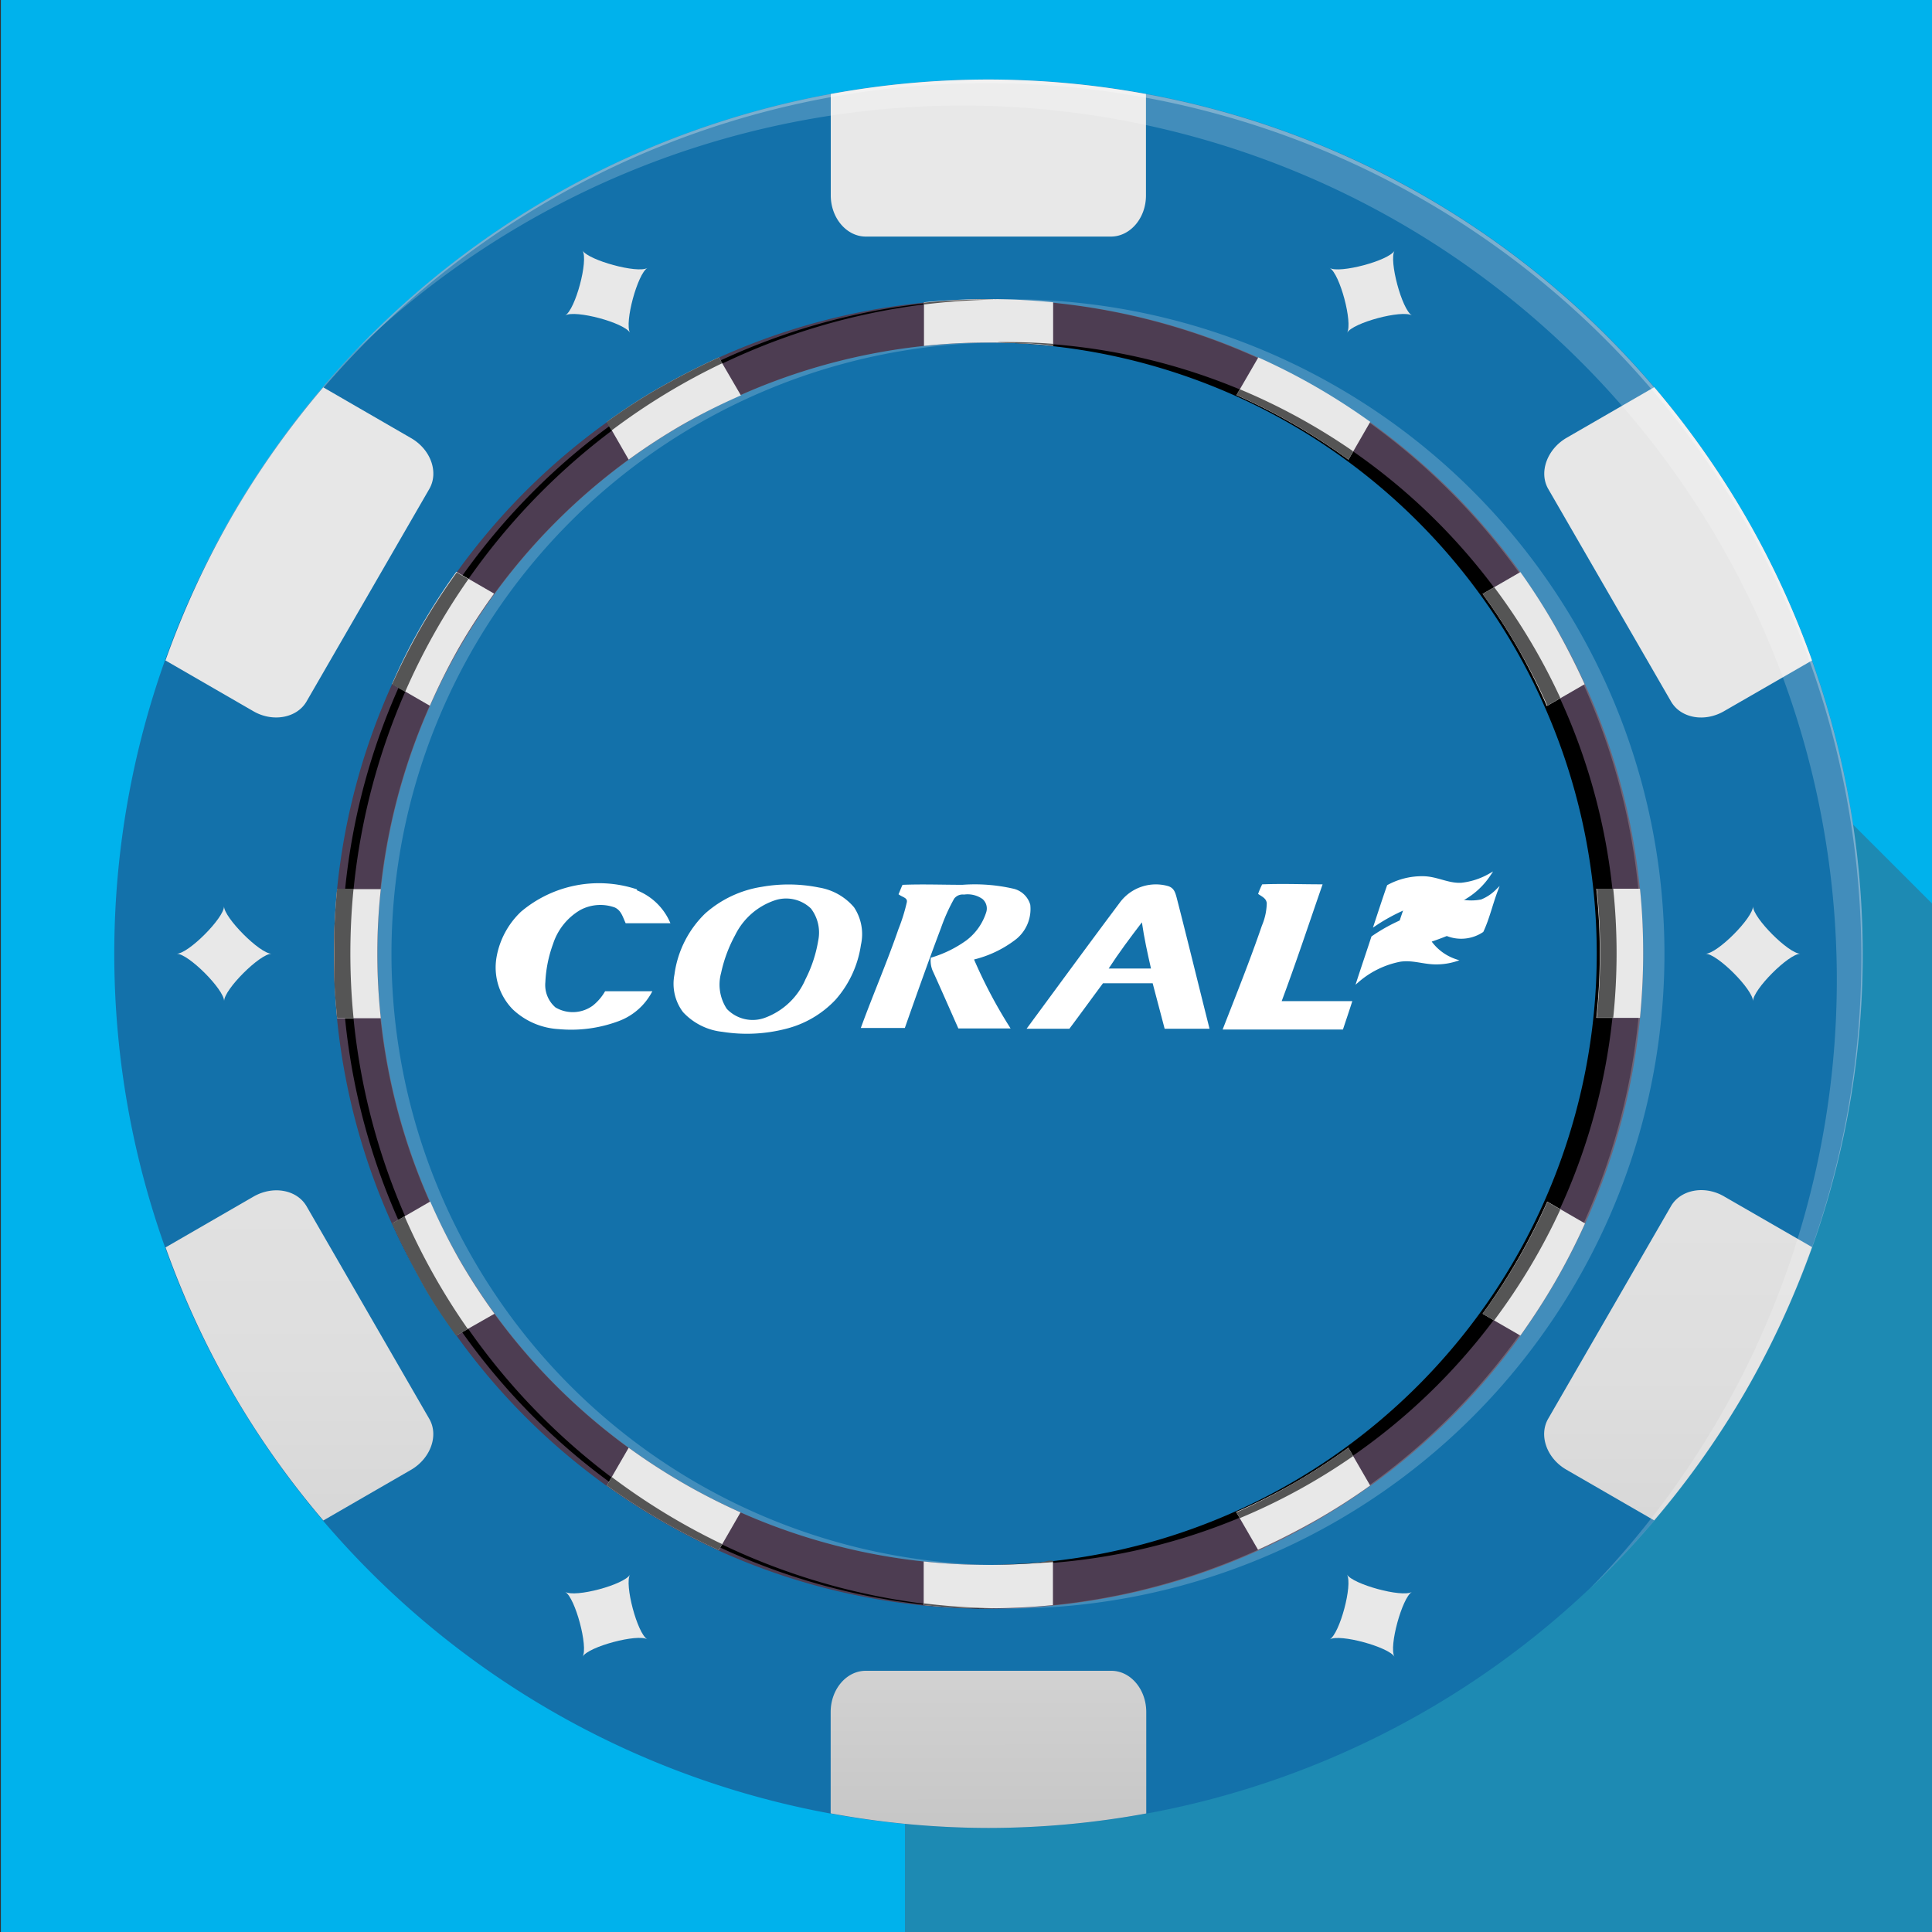 <svg xmlns="http://www.w3.org/2000/svg" xmlns:xlink="http://www.w3.org/1999/xlink" viewBox="0 0 200 200"><rect x="0" y="0" width="200" height="200" fill="#333333" stroke="none"/><defs><style>.cls-1{fill:#00b2ec;}.cls-2{fill:#1d8ab3;}.cls-3{fill:#1371aa;}.cls-4{fill:#4d3d52;}.cls-15,.cls-5{opacity:0.2;}.cls-15,.cls-16,.cls-17,.cls-6{fill:#fff;}.cls-7{fill:#e8e8e8;}.cls-8{fill:url(#linear-gradient);}.cls-9{fill:url(#linear-gradient-2);}.cls-10{fill:url(#linear-gradient-3);}.cls-11{fill:url(#linear-gradient-4);}.cls-12{fill:url(#linear-gradient-5);}.cls-13{fill:url(#linear-gradient-6);}.cls-14{fill:#555;}.cls-16{opacity:0.3;}.cls-17{stroke:#fff;stroke-miterlimit:10;stroke-width:0.25px;}</style><linearGradient id="linear-gradient" x1="517.01" y1="-745.2" x2="393.45" y2="-505.8" gradientTransform="translate(-14.86 907.9) rotate(-27.33)" gradientUnits="userSpaceOnUse"><stop offset="0.01" stop-color="#e8e8e8"/><stop offset="0.33" stop-color="#e6e6e6"/><stop offset="0.49" stop-color="#dedede"/><stop offset="0.61" stop-color="#d1d1d1"/><stop offset="0.71" stop-color="#bebebe"/><stop offset="0.81" stop-color="#a6a6a6"/><stop offset="0.89" stop-color="#888"/><stop offset="0.97" stop-color="#656565"/><stop offset="1" stop-color="#555"/></linearGradient><linearGradient id="linear-gradient-2" x1="453.87" y1="-778.55" x2="329.55" y2="-537.69" xlink:href="#linear-gradient"/><linearGradient id="linear-gradient-3" x1="453.96" y1="-778.82" x2="329.27" y2="-537.23" xlink:href="#linear-gradient"/><linearGradient id="linear-gradient-4" x1="516.3" y1="-744.02" x2="392.74" y2="-504.64" xlink:href="#linear-gradient"/><linearGradient id="linear-gradient-5" x1="579.95" y1="-711.65" x2="455.63" y2="-470.79" xlink:href="#linear-gradient"/><linearGradient id="linear-gradient-6" x1="580.11" y1="-711.87" x2="455.42" y2="-470.28" xlink:href="#linear-gradient"/></defs><g id="Layer_4" data-name="Layer 4"><rect class="cls-1" x="0.09" width="200" height="200"/><polygon class="cls-2" points="200.09 93.62 125.89 19.43 93.68 19.83 93.68 200 93.68 200 200.09 200 200.09 93.62"/></g><g id="Layer_2" data-name="Layer 2"><g id="Layer_3" data-name="Layer 3"><path class="cls-3" d="M192.83,98.73a90.5,90.5,0,1,0-90.5,90.5A90.49,90.49,0,0,0,192.83,98.73Z"/><path class="cls-4" d="M102.34,31A67.77,67.77,0,1,0,170.1,98.73,67.77,67.77,0,0,0,102.34,31Zm0,131a63.27,63.27,0,1,1,63.28-63.27A63.27,63.27,0,0,1,102.33,162Z"/><g class="cls-5"><path class="cls-6" d="M103,35.46h-.7a63.27,63.27,0,1,0,0,126.54h.7a63.27,63.27,0,0,1,0-126.53Z"/><path class="cls-6" d="M103.74,31H103a67.76,67.76,0,0,1,0,135.51h.71a67.77,67.77,0,1,0,0-135.53Z"/></g><path d="M36.27,98.73A67.77,67.77,0,0,1,103.19,31h-.85a67.77,67.77,0,0,0,0,135.53h.85A67.76,67.76,0,0,1,36.27,98.73ZM104,35.46h-.85a63.27,63.27,0,0,1,0,126.52H104a63.27,63.27,0,1,0,0-126.54Z"/><path class="cls-7" d="M139.45,34.45c.6-1.05-.75-6.11-1.8-6.71,1,.6,6.11-.75,6.71-1.79-.6,1,.76,6.1,1.8,6.7C145.12,32.05,140.05,33.4,139.45,34.45Z"/><path class="cls-7" d="M65.22,34.45c-.6-1.05-5.66-2.4-6.71-1.8,1.05-.6,2.41-5.66,1.8-6.71.61,1,5.67,2.4,6.71,1.8C66,28.34,64.62,33.4,65.22,34.45Z"/><path class="cls-7" d="M28.11,98.73c-1.21,0-4.91,3.7-4.91,4.9,0-1.2-3.7-4.91-4.91-4.9,1.21,0,4.91-3.71,4.9-4.91C23.2,95,26.9,98.73,28.11,98.73Z"/><path class="cls-7" d="M65.22,163c-.6,1,.75,6.1,1.79,6.7-1-.6-6.1.75-6.7,1.8.6-1-.76-6.1-1.8-6.71C59.55,165.41,64.62,164.05,65.22,163Z"/><path class="cls-7" d="M139.44,163c.61,1,5.67,2.4,6.71,1.8-1,.6-2.4,5.66-1.8,6.7-.6-1-5.66-2.4-6.7-1.79C138.69,169.11,140.05,164.05,139.44,163Z"/><path class="cls-7" d="M176.56,98.73c1.21,0,4.91-3.71,4.91-4.91,0,1.2,3.7,4.91,4.9,4.91-1.2,0-4.9,3.7-4.9,4.91C181.47,102.43,177.77,98.73,176.56,98.73Z"/><path class="cls-8" d="M102.34,8.23A90.78,90.78,0,0,0,86,9.73V20.22c0,2.35,1.64,4.27,3.63,4.27H115c2,0,3.64-1.92,3.63-4.27V9.73A90.78,90.78,0,0,0,102.34,8.23Z"/><path class="cls-9" d="M24,53.47a91.16,91.16,0,0,0-6.87,14.9l9.09,5.25c2,1.17,4.51.72,5.51-1l12.71-22c1-1.73.15-4.1-1.89-5.27l-9.08-5.25A90.47,90.47,0,0,0,24,53.47Z"/><path class="cls-10" d="M24,144a90,90,0,0,0,9.47,13.4l9.09-5.25c2-1.17,2.88-3.54,1.88-5.27l-12.7-22c-1-1.73-3.48-2.18-5.51-1l-9.09,5.25A90.63,90.63,0,0,0,24,144Z"/><path class="cls-11" d="M102.33,189.23a90.58,90.58,0,0,0,16.33-1.5v-10.5c0-2.35-1.62-4.27-3.62-4.27H89.62c-2,0-3.63,1.92-3.63,4.27v10.49A90.69,90.69,0,0,0,102.33,189.23Z"/><path class="cls-12" d="M180.71,144a91.62,91.62,0,0,0,6.87-14.9l-9.09-5.24c-2-1.18-4.51-.73-5.51,1l-12.71,22c-1,1.73-.15,4.11,1.88,5.28l9.09,5.25A91.09,91.09,0,0,0,180.71,144Z"/><path class="cls-13" d="M180.71,53.48a91,91,0,0,0-9.46-13.4l-9.09,5.25c-2,1.17-2.88,3.55-1.89,5.28l12.71,22c1,1.74,3.48,2.19,5.51,1l9.09-5.24A90.4,90.4,0,0,0,180.71,53.48Z"/><path class="cls-7" d="M95.65,31.29v4.52a61.65,61.65,0,0,1,6.69-.35,64,64,0,0,1,6.68.35V31.29c-2.19-.21-4.43-.33-6.68-.33S97.85,31.08,95.65,31.29Z"/><path class="cls-7" d="M62.83,43.67l2.25,3.91a63.7,63.7,0,0,1,5.62-3.65,64.48,64.48,0,0,1,6-3L74.41,37c-2,.92-4,1.93-6,3.06S64.62,42.38,62.83,43.67Z"/><path class="cls-7" d="M40.59,70.8l3.91,2.26a64.48,64.48,0,0,1,3-6,62.09,62.09,0,0,1,3.65-5.61l-3.91-2.26q-1.94,2.7-3.63,5.62T40.59,70.8Z"/><path class="cls-7" d="M34.9,105.41h4.52a62.25,62.25,0,0,1,0-13.37H34.9q-.33,3.3-.33,6.69T34.9,105.41Z"/><path class="cls-7" d="M47.27,138.23,51.19,136a63.7,63.7,0,0,1-3.65-5.62,64.48,64.48,0,0,1-3-6l-3.91,2.26c.91,2,1.92,4,3,6S46,136.44,47.27,138.23Z"/><path class="cls-7" d="M74.41,160.47l2.25-3.91a64.21,64.21,0,0,1-11.58-6.69l-2.26,3.91a68.14,68.14,0,0,0,11.59,6.69Z"/><path class="cls-7" d="M109,166.16v-4.52a62.34,62.34,0,0,1-13.38,0v4.52q3.3.33,6.69.33T109,166.16Z"/><path class="cls-7" d="M141.84,153.78l-2.26-3.91a63.53,63.53,0,0,1-5.61,3.65,64.48,64.48,0,0,1-6,3l2.26,3.91c2-.91,4-1.93,6-3.06A65.2,65.2,0,0,0,141.84,153.78Z"/><path class="cls-7" d="M164.08,126.65l-3.91-2.26A64.5,64.5,0,0,1,153.48,136l3.91,2.26c1.28-1.8,2.5-3.67,3.63-5.63S163.17,128.66,164.08,126.65Z"/><path class="cls-7" d="M169.77,92h-4.52a62.25,62.25,0,0,1,0,13.37h4.52c.21-2.2.33-4.42.33-6.68S170,94.24,169.77,92Z"/><path class="cls-7" d="M157.39,59.22l-3.91,2.26a62.75,62.75,0,0,1,3.65,5.61,64.48,64.48,0,0,1,3,6l3.91-2.26c-.91-2-1.93-4-3.06-6A65.2,65.2,0,0,0,157.39,59.22Z"/><path class="cls-7" d="M130.26,37,128,40.9a63.84,63.84,0,0,1,11.59,6.69l2.26-3.92c-1.8-1.29-3.67-2.5-5.63-3.63S132.27,37.9,130.26,37Z"/><path class="cls-14" d="M104.68,35.51h.3l1.22.06.56,0,1,.07.78.07.52.05v-.16c-1.64-.13-3.3-.19-5-.19h-.79C103.73,35.47,104.2,35.49,104.68,35.51ZM74.77,37.6,74.41,37c-2,.92-4,1.93-6,3.06s-3.83,2.34-5.62,3.63l.51.88A67,67,0,0,1,74.77,37.6Zm86.76,34.67a62.89,62.89,0,0,0-6.85-11.48l-1.2.69a63.28,63.28,0,0,1,6.7,11.57ZM140.08,46.72a63.46,63.46,0,0,0-11.73-6.42l-.35.59a62.64,62.64,0,0,1,11.59,6.7ZM167,92h-1.7a64.3,64.3,0,0,1,.35,6.69v0a63.72,63.72,0,0,1-.35,6.66H167A64,64,0,0,0,167,92ZM43.65,64.84q-1.69,2.94-3.06,6l1.35.78a67.32,67.32,0,0,1,6.55-11.67l-1.21-.69Q45.35,61.92,43.65,64.84Zm-3.06,61.81c.91,2,1.92,4,3,6s2.35,3.83,3.63,5.62l1.21-.69a67.32,67.32,0,0,1-6.55-11.67ZM153.48,136l1.19.69a63.35,63.35,0,0,0,6.86-11.49l-1.35-.78A63.36,63.36,0,0,1,153.48,136ZM102.34,31c-2.26,0-4.49.12-6.69.33v.19a69.5,69.5,0,0,1,7.54-.51ZM62.82,153.78a68.14,68.14,0,0,0,11.59,6.69l.35-.62a67.42,67.42,0,0,1-11.43-6.95ZM34.9,92c-.16,1.65-.27,3.31-.31,5,0,.56,0,1.13,0,1.7s0,1.13,0,1.69c0,1.68.15,3.35.31,5h1.7q-.33-3.3-.33-6.68T36.6,92ZM128,156.56l.34.6a62.69,62.69,0,0,0,11.74-6.43l-.5-.86A62.75,62.75,0,0,1,128,156.56Zm-32.36,9.6q3.3.33,6.69.33h.85a69.5,69.5,0,0,1-7.54-.51Zm12-4.39-.92.07-.56,0-1.3.07h-.18l-1.51,0H104c1.68,0,3.34-.07,5-.2v-.16l-.41,0Z"/><path class="cls-15" d="M38.34,34.73,36.7,36.41a90.5,90.5,0,0,1,127.94,128c.57-.54,1.13-1.08,1.68-1.64a90.5,90.5,0,1,0-128-128Z"/><path class="cls-16" d="M102.34,8.23A90.53,90.53,0,0,0,18.83,63.78,90.52,90.52,0,0,1,185.5,134.47,90.55,90.55,0,0,0,102.34,8.23Z"/></g></g><g id="Layer_5" data-name="Layer 5"><path class="cls-17" d="M147.27,90.83c1.45,0,2.59.75,4,.68a7.48,7.48,0,0,0,2.9-.93,7.81,7.81,0,0,1-3,2.65c-2,.5-3.88,0-5.81.85a19.4,19.4,0,0,0-3,1.64c.44-1.33.87-2.66,1.34-4A7.33,7.33,0,0,1,147.27,90.83Z"/><path class="cls-17" d="M65.85,92.27a6.12,6.12,0,0,1,3.36,3.18c-1.45,0-2.91,0-4.36,0-.29-.65-.46-1.29-1.15-1.62a4.52,4.52,0,0,0-3.7.27,6.45,6.45,0,0,0-2.86,3.56,13.32,13.32,0,0,0-.81,4,3.19,3.19,0,0,0,1.1,2.73,3.65,3.65,0,0,0,4-.18,5.3,5.3,0,0,0,1.28-1.47c1.54,0,3.07,0,4.61,0a6.3,6.3,0,0,1-3.27,2.83,13.91,13.91,0,0,1-6.2.84,7.4,7.4,0,0,1-4.67-2,6.07,6.07,0,0,1-1.66-5.27,8.38,8.38,0,0,1,2.5-4.67,12.37,12.37,0,0,1,11.8-2.31Z"/><path class="cls-17" d="M130.74,91.67c2-.08,4,0,6,0-1.39,4-2.74,8.09-4.24,12.09h7.32c-.29.9-.59,1.79-.89,2.69-4.06,0-8.12,0-12.18,0,1.37-3.52,2.77-7,4-10.59a6.35,6.35,0,0,0,.51-2.37c-.06-.54-.46-.73-.87-1A7.85,7.85,0,0,1,130.74,91.67Z"/><path class="cls-17" d="M78.87,91.93a15.77,15.77,0,0,1,5.89.07,5.9,5.9,0,0,1,3.55,2A4.9,4.9,0,0,1,89,97.79a10.84,10.84,0,0,1-2.59,5.61,10.45,10.45,0,0,1-5.16,3,16,16,0,0,1-6.45.29,6.35,6.35,0,0,1-4-2,4.75,4.75,0,0,1-.86-3.77,10.65,10.65,0,0,1,3.14-6.26A11.33,11.33,0,0,1,78.87,91.93Z"/><path class="cls-17" d="M93.51,91.72c2-.08,4.09,0,6.13,0a17.59,17.59,0,0,1,5.28.41,2.25,2.25,0,0,1,1.61,1.55,3.89,3.89,0,0,1-1.4,3.43,11.49,11.49,0,0,1-4.47,2.13,50.56,50.56,0,0,0,3.73,7.1h-5.1c-.89-2-1.76-4-2.65-5.95a2.64,2.64,0,0,1-.17-1.15,12.23,12.23,0,0,0,3.64-1.79,6,6,0,0,0,2.11-3,1.42,1.42,0,0,0-.43-1.48,2.79,2.79,0,0,0-2-.49,1.23,1.23,0,0,0-1.12.48A19.2,19.2,0,0,0,97.3,96c-1.29,3.41-2.51,6.85-3.72,10.29H89.29c1.24-3.38,2.67-6.68,3.84-10.08a18.5,18.5,0,0,0,.87-2.8c.09-.55-.47-.63-.83-.88C93.28,92.28,93.38,92,93.51,91.72Z"/><path class="cls-17" d="M120.89,91.85c.54.17.65.58.79,1.08,1.15,4.47,2.25,9,3.37,13.44h-4.39c-.41-1.57-.83-3.14-1.24-4.71h-5.3c-1.17,1.57-2.31,3.15-3.48,4.71-1.38,0-2.75,0-4.12,0,3.16-4.29,6.31-8.6,9.51-12.87A4.51,4.51,0,0,1,120.89,91.85Z"/><path class="cls-17" d="M154.92,92.21c-.52,1.37-.85,2.86-1.47,4.18a3.94,3.94,0,0,1-3.68.37,4.77,4.77,0,0,0-2.18-.41,8.26,8.26,0,0,0-3.35,1.3c.26-.76.51-1.52.76-2.27.14-.44.29-.87.44-1.3,1.93-.83,3.83-.35,5.81-.85a5.22,5.22,0,0,0,2.12,0A4.67,4.67,0,0,0,154.92,92.21Z"/><path class="cls-3" d="M80.31,93.17a3.71,3.71,0,0,1,3.64.88,4.11,4.11,0,0,1,.75,3.33,13.77,13.77,0,0,1-1.32,4,7.31,7.31,0,0,1-4.25,4,3.69,3.69,0,0,1-3.89-.94,4.57,4.57,0,0,1-.59-3.73,14.54,14.54,0,0,1,1.45-3.9A7.09,7.09,0,0,1,80.31,93.17Z"/><path class="cls-3" d="M118.21,95.48c.23,1.61.58,3.2.94,4.78-1.46,0-2.92,0-4.38,0C115.84,98.61,117,97.06,118.21,95.48Z"/><path class="cls-17" d="M145,95.38c-.25.75-.5,1.51-.76,2.27a8.26,8.26,0,0,1,3.35-1.3,4.77,4.77,0,0,1,2.18.41c-.58.24-1.17.45-1.76.65a5.29,5.29,0,0,0,2.66,2,6.72,6.72,0,0,1-2,.3c-1.32,0-2.39-.47-3.72-.28a9.41,9.41,0,0,0-4.37,2.12c.49-1.51,1-3,1.5-4.53A17.82,17.82,0,0,1,145,95.38Z"/></g></svg>